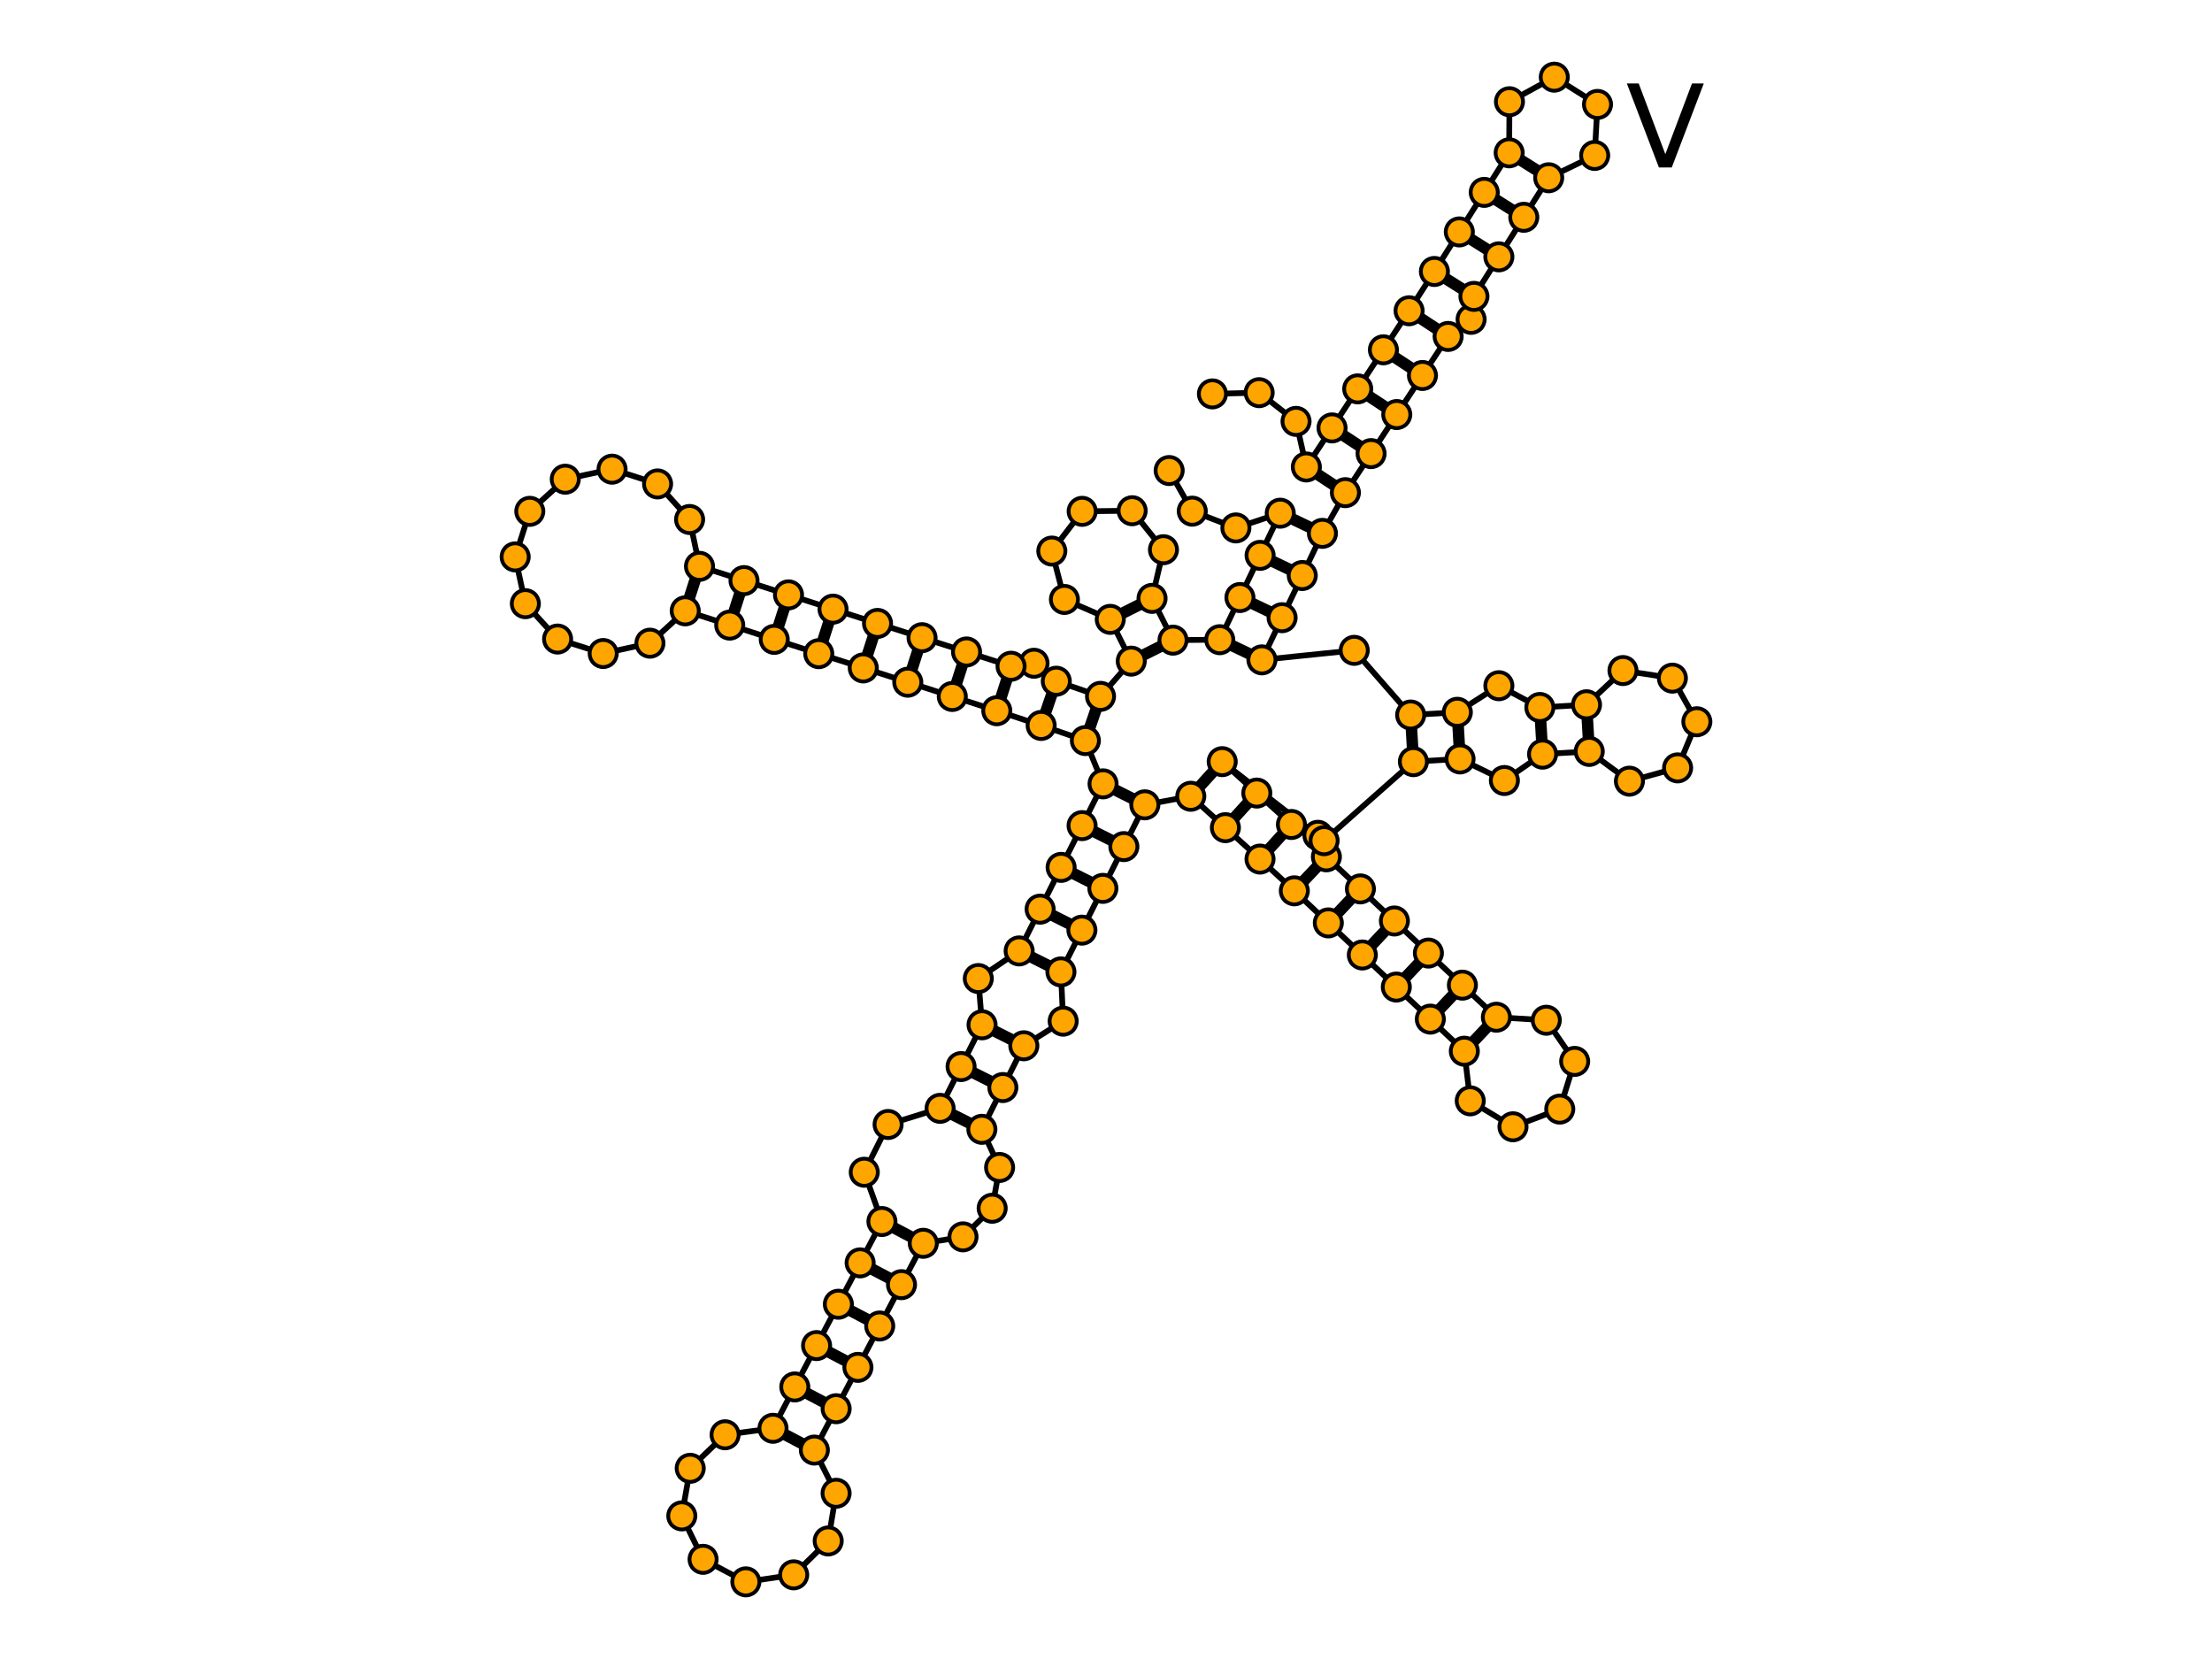 <?xml version="1.0" encoding="utf-8" standalone="no"?>
<!DOCTYPE svg PUBLIC "-//W3C//DTD SVG 1.1//EN"
  "http://www.w3.org/Graphics/SVG/1.1/DTD/svg11.dtd">
<svg xmlns:xlink="http://www.w3.org/1999/xlink" width="576pt" height="432pt" viewBox="0 0 576 432" xmlns="http://www.w3.org/2000/svg" version="1.1">
 <defs>
  <style type="text/css">*{stroke-linejoin: round; stroke-linecap: butt}</style>
 </defs>
 <g id="figure_1">
  <g id="patch_1">
   <path d="M 0 432 
L 576 432 
L 576 0 
L 0 0 
z
" style="fill: #ffffff"/>
  </g>
  <g id="axes_1">
   <g id="patch_2">
    <path d="M 118.762 431.5 
L 457.238 431.5 
L 457.238 0.5 
L 118.762 0.5 
z
" style="fill: #ffffff"/>
   </g>
   <g id="line2d_1">
    <path d="M 304.442 122.523 
L 310.458 133.104 
L 321.821 137.468 
L 333.373 133.631 
L 317.621 166.573 
L 305.45 166.691 
L 299.987 155.815 
L 302.958 143.14 
L 294.809 132.988 
L 281.792 133.146 
L 273.892 143.493 
L 277.17 156.091 
L 289.11 161.277 
L 294.573 172.154 
L 286.57 181.325 
L 275.054 177.384 
L 269.253 172.705 
L 263.276 173.481 
L 182.143 147.467 
L 179.569 135.273 
L 171.232 126.009 
L 159.376 122.167 
L 147.191 124.78 
L 137.953 133.145 
L 134.147 145.013 
L 136.799 157.19 
L 145.193 166.402 
L 157.072 170.17 
L 169.242 167.481 
L 178.427 159.058 
L 259.559 185.072 
L 271.113 188.9 
L 282.629 192.841 
L 287.233 204.108 
L 265.382 247.616 
L 254.746 254.805 
L 255.722 266.852 
L 244.797 288.605 
L 231.258 292.806 
L 225.05 305.246 
L 229.649 318.075 
L 201.287 371.92 
L 188.81 373.612 
L 179.729 382.335 
L 177.537 394.734 
L 183.076 406.041 
L 194.216 411.909 
L 206.674 410.081 
L 215.659 401.261 
L 217.717 388.839 
L 212.055 377.592 
L 240.418 323.747 
L 250.762 322.07 
L 258.355 314.622 
L 260.288 304.001 
L 255.673 294.068 
L 266.599 272.314 
L 276.844 265.903 
L 276.259 253.078 
L 298.11 209.571 
L 310.075 207.341 
L 328.102 223.7 
L 337.036 231.966 
L 381.303 273.729 
L 382.846 286.656 
L 393.975 293.409 
L 406.153 288.808 
L 410.038 276.383 
L 402.649 265.665 
L 389.655 264.876 
L 345.389 223.113 
L 343.181 217.505 
L 336.282 214.686 
L 318.255 198.327 
L 344.793 218.912 
L 368.04 198.333 
L 380.191 197.625 
L 391.735 203.241 
L 401.68 196.373 
L 413.831 195.666 
L 424.292 203.413 
L 436.842 199.952 
L 441.853 187.937 
L 435.481 176.585 
L 422.614 174.605 
L 413.123 183.515 
L 400.972 184.222 
L 390.298 178.555 
L 379.484 185.474 
L 367.333 186.182 
L 352.641 169.344 
L 328.601 171.824 
L 344.353 138.882 
L 350.337 128.282 
L 377.09 87.605 
L 383.069 83.155 
L 383.807 77.173 
L 403.277 46.283 
L 415.249 40.473 
L 415.984 27.186 
L 404.727 20.091 
L 393.057 26.486 
L 392.98 39.793 
L 373.511 70.684 
L 366.921 80.917 
L 340.167 121.594 
L 337.484 109.722 
L 327.877 102.247 
L 315.71 102.564 
L 315.71 102.564 
" clip-path="url(#p980159c1ee)" style="fill: none; stroke: #000000; stroke-width: 1.5; stroke-linecap: square"/>
   </g>
   <g id="line2d_2">
    <path d="M 333.373 133.631 
L 344.353 138.882 
" clip-path="url(#p980159c1ee)" style="fill: none; stroke: #000000; stroke-width: 3; stroke-linecap: square"/>
   </g>
   <g id="line2d_3">
    <path d="M 328.122 144.612 
L 339.103 149.862 
" clip-path="url(#p980159c1ee)" style="fill: none; stroke: #000000; stroke-width: 3; stroke-linecap: square"/>
   </g>
   <g id="line2d_4">
    <path d="M 322.871 155.593 
L 333.852 160.843 
" clip-path="url(#p980159c1ee)" style="fill: none; stroke: #000000; stroke-width: 3; stroke-linecap: square"/>
   </g>
   <g id="line2d_5">
    <path d="M 317.621 166.573 
L 328.601 171.824 
" clip-path="url(#p980159c1ee)" style="fill: none; stroke: #000000; stroke-width: 3; stroke-linecap: square"/>
   </g>
   <g id="line2d_6">
    <path d="M 305.45 166.691 
L 294.573 172.154 
" clip-path="url(#p980159c1ee)" style="fill: none; stroke: #000000; stroke-width: 3; stroke-linecap: square"/>
   </g>
   <g id="line2d_7">
    <path d="M 299.987 155.815 
L 289.11 161.277 
" clip-path="url(#p980159c1ee)" style="fill: none; stroke: #000000; stroke-width: 3; stroke-linecap: square"/>
   </g>
   <g id="line2d_8">
    <path d="M 286.57 181.325 
L 282.629 192.841 
" clip-path="url(#p980159c1ee)" style="fill: none; stroke: #000000; stroke-width: 3; stroke-linecap: square"/>
   </g>
   <g id="line2d_9">
    <path d="M 275.054 177.384 
L 271.113 188.9 
" clip-path="url(#p980159c1ee)" style="fill: none; stroke: #000000; stroke-width: 3; stroke-linecap: square"/>
   </g>
   <g id="line2d_10">
    <path d="M 263.276 173.481 
L 259.559 185.072 
" clip-path="url(#p980159c1ee)" style="fill: none; stroke: #000000; stroke-width: 3; stroke-linecap: square"/>
   </g>
   <g id="line2d_11">
    <path d="M 251.685 169.765 
L 247.969 181.355 
" clip-path="url(#p980159c1ee)" style="fill: none; stroke: #000000; stroke-width: 3; stroke-linecap: square"/>
   </g>
   <g id="line2d_12">
    <path d="M 240.095 166.049 
L 236.379 177.639 
" clip-path="url(#p980159c1ee)" style="fill: none; stroke: #000000; stroke-width: 3; stroke-linecap: square"/>
   </g>
   <g id="line2d_13">
    <path d="M 228.505 162.333 
L 224.788 173.923 
" clip-path="url(#p980159c1ee)" style="fill: none; stroke: #000000; stroke-width: 3; stroke-linecap: square"/>
   </g>
   <g id="line2d_14">
    <path d="M 216.914 158.616 
L 213.198 170.207 
" clip-path="url(#p980159c1ee)" style="fill: none; stroke: #000000; stroke-width: 3; stroke-linecap: square"/>
   </g>
   <g id="line2d_15">
    <path d="M 205.324 154.9 
L 201.608 166.49 
" clip-path="url(#p980159c1ee)" style="fill: none; stroke: #000000; stroke-width: 3; stroke-linecap: square"/>
   </g>
   <g id="line2d_16">
    <path d="M 193.734 151.184 
L 190.017 162.774 
" clip-path="url(#p980159c1ee)" style="fill: none; stroke: #000000; stroke-width: 3; stroke-linecap: square"/>
   </g>
   <g id="line2d_17">
    <path d="M 182.143 147.467 
L 178.427 159.058 
" clip-path="url(#p980159c1ee)" style="fill: none; stroke: #000000; stroke-width: 3; stroke-linecap: square"/>
   </g>
   <g id="line2d_18">
    <path d="M 287.233 204.108 
L 298.11 209.571 
" clip-path="url(#p980159c1ee)" style="fill: none; stroke: #000000; stroke-width: 3; stroke-linecap: square"/>
   </g>
   <g id="line2d_19">
    <path d="M 281.77 214.985 
L 292.647 220.448 
" clip-path="url(#p980159c1ee)" style="fill: none; stroke: #000000; stroke-width: 3; stroke-linecap: square"/>
   </g>
   <g id="line2d_20">
    <path d="M 276.307 225.862 
L 287.184 231.325 
" clip-path="url(#p980159c1ee)" style="fill: none; stroke: #000000; stroke-width: 3; stroke-linecap: square"/>
   </g>
   <g id="line2d_21">
    <path d="M 270.845 236.739 
L 281.722 242.201 
" clip-path="url(#p980159c1ee)" style="fill: none; stroke: #000000; stroke-width: 3; stroke-linecap: square"/>
   </g>
   <g id="line2d_22">
    <path d="M 265.382 247.616 
L 276.259 253.078 
" clip-path="url(#p980159c1ee)" style="fill: none; stroke: #000000; stroke-width: 3; stroke-linecap: square"/>
   </g>
   <g id="line2d_23">
    <path d="M 255.722 266.852 
L 266.599 272.314 
" clip-path="url(#p980159c1ee)" style="fill: none; stroke: #000000; stroke-width: 3; stroke-linecap: square"/>
   </g>
   <g id="line2d_24">
    <path d="M 250.259 277.728 
L 261.136 283.191 
" clip-path="url(#p980159c1ee)" style="fill: none; stroke: #000000; stroke-width: 3; stroke-linecap: square"/>
   </g>
   <g id="line2d_25">
    <path d="M 244.797 288.605 
L 255.673 294.068 
" clip-path="url(#p980159c1ee)" style="fill: none; stroke: #000000; stroke-width: 3; stroke-linecap: square"/>
   </g>
   <g id="line2d_26">
    <path d="M 229.649 318.075 
L 240.418 323.747 
" clip-path="url(#p980159c1ee)" style="fill: none; stroke: #000000; stroke-width: 3; stroke-linecap: square"/>
   </g>
   <g id="line2d_27">
    <path d="M 223.976 328.844 
L 234.745 334.516 
" clip-path="url(#p980159c1ee)" style="fill: none; stroke: #000000; stroke-width: 3; stroke-linecap: square"/>
   </g>
   <g id="line2d_28">
    <path d="M 218.304 339.613 
L 229.073 345.285 
" clip-path="url(#p980159c1ee)" style="fill: none; stroke: #000000; stroke-width: 3; stroke-linecap: square"/>
   </g>
   <g id="line2d_29">
    <path d="M 212.631 350.382 
L 223.4 356.054 
" clip-path="url(#p980159c1ee)" style="fill: none; stroke: #000000; stroke-width: 3; stroke-linecap: square"/>
   </g>
   <g id="line2d_30">
    <path d="M 206.959 361.151 
L 217.728 366.823 
" clip-path="url(#p980159c1ee)" style="fill: none; stroke: #000000; stroke-width: 3; stroke-linecap: square"/>
   </g>
   <g id="line2d_31">
    <path d="M 201.287 371.92 
L 212.055 377.592 
" clip-path="url(#p980159c1ee)" style="fill: none; stroke: #000000; stroke-width: 3; stroke-linecap: square"/>
   </g>
   <g id="line2d_32">
    <path d="M 310.075 207.341 
L 318.255 198.327 
" clip-path="url(#p980159c1ee)" style="fill: none; stroke: #000000; stroke-width: 3; stroke-linecap: square"/>
   </g>
   <g id="line2d_33">
    <path d="M 319.089 215.52 
L 327.268 206.507 
" clip-path="url(#p980159c1ee)" style="fill: none; stroke: #000000; stroke-width: 3; stroke-linecap: square"/>
   </g>
   <g id="line2d_34">
    <path d="M 328.102 223.7 
L 336.282 214.686 
" clip-path="url(#p980159c1ee)" style="fill: none; stroke: #000000; stroke-width: 3; stroke-linecap: square"/>
   </g>
   <g id="line2d_35">
    <path d="M 337.036 231.966 
L 345.389 223.113 
" clip-path="url(#p980159c1ee)" style="fill: none; stroke: #000000; stroke-width: 3; stroke-linecap: square"/>
   </g>
   <g id="line2d_36">
    <path d="M 345.889 240.319 
L 354.242 231.466 
" clip-path="url(#p980159c1ee)" style="fill: none; stroke: #000000; stroke-width: 3; stroke-linecap: square"/>
   </g>
   <g id="line2d_37">
    <path d="M 354.743 248.672 
L 363.095 239.818 
" clip-path="url(#p980159c1ee)" style="fill: none; stroke: #000000; stroke-width: 3; stroke-linecap: square"/>
   </g>
   <g id="line2d_38">
    <path d="M 363.596 257.024 
L 371.949 248.171 
" clip-path="url(#p980159c1ee)" style="fill: none; stroke: #000000; stroke-width: 3; stroke-linecap: square"/>
   </g>
   <g id="line2d_39">
    <path d="M 372.449 265.377 
L 380.802 256.524 
" clip-path="url(#p980159c1ee)" style="fill: none; stroke: #000000; stroke-width: 3; stroke-linecap: square"/>
   </g>
   <g id="line2d_40">
    <path d="M 381.303 273.729 
L 389.655 264.876 
" clip-path="url(#p980159c1ee)" style="fill: none; stroke: #000000; stroke-width: 3; stroke-linecap: square"/>
   </g>
   <g id="line2d_41">
    <path d="M 368.04 198.333 
L 367.333 186.182 
" clip-path="url(#p980159c1ee)" style="fill: none; stroke: #000000; stroke-width: 3; stroke-linecap: square"/>
   </g>
   <g id="line2d_42">
    <path d="M 380.191 197.625 
L 379.484 185.474 
" clip-path="url(#p980159c1ee)" style="fill: none; stroke: #000000; stroke-width: 3; stroke-linecap: square"/>
   </g>
   <g id="line2d_43">
    <path d="M 401.68 196.373 
L 400.972 184.222 
" clip-path="url(#p980159c1ee)" style="fill: none; stroke: #000000; stroke-width: 3; stroke-linecap: square"/>
   </g>
   <g id="line2d_44">
    <path d="M 413.831 195.666 
L 413.123 183.515 
" clip-path="url(#p980159c1ee)" style="fill: none; stroke: #000000; stroke-width: 3; stroke-linecap: square"/>
   </g>
   <g id="line2d_45">
    <path d="M 350.337 128.282 
L 340.167 121.594 
" clip-path="url(#p980159c1ee)" style="fill: none; stroke: #000000; stroke-width: 3; stroke-linecap: square"/>
   </g>
   <g id="line2d_46">
    <path d="M 357.025 118.113 
L 346.856 111.425 
" clip-path="url(#p980159c1ee)" style="fill: none; stroke: #000000; stroke-width: 3; stroke-linecap: square"/>
   </g>
   <g id="line2d_47">
    <path d="M 363.713 107.944 
L 353.544 101.255 
" clip-path="url(#p980159c1ee)" style="fill: none; stroke: #000000; stroke-width: 3; stroke-linecap: square"/>
   </g>
   <g id="line2d_48">
    <path d="M 370.402 97.775 
L 360.233 91.086 
" clip-path="url(#p980159c1ee)" style="fill: none; stroke: #000000; stroke-width: 3; stroke-linecap: square"/>
   </g>
   <g id="line2d_49">
    <path d="M 377.09 87.605 
L 366.921 80.917 
" clip-path="url(#p980159c1ee)" style="fill: none; stroke: #000000; stroke-width: 3; stroke-linecap: square"/>
   </g>
   <g id="line2d_50">
    <path d="M 383.807 77.173 
L 373.511 70.684 
" clip-path="url(#p980159c1ee)" style="fill: none; stroke: #000000; stroke-width: 3; stroke-linecap: square"/>
   </g>
   <g id="line2d_51">
    <path d="M 390.297 66.876 
L 380 60.387 
" clip-path="url(#p980159c1ee)" style="fill: none; stroke: #000000; stroke-width: 3; stroke-linecap: square"/>
   </g>
   <g id="line2d_52">
    <path d="M 396.787 56.579 
L 386.49 50.09 
" clip-path="url(#p980159c1ee)" style="fill: none; stroke: #000000; stroke-width: 3; stroke-linecap: square"/>
   </g>
   <g id="line2d_53">
    <path d="M 403.277 46.283 
L 392.98 39.793 
" clip-path="url(#p980159c1ee)" style="fill: none; stroke: #000000; stroke-width: 3; stroke-linecap: square"/>
   </g>
   <g id="PathCollection_1">
    <defs>
     <path id="m3250b25a52" d="M 0 3.536 
C 0.938 3.536 1.837 3.163 2.5 2.5 
C 3.163 1.837 3.536 0.938 3.536 0 
C 3.536 -0.938 3.163 -1.837 2.5 -2.5 
C 1.837 -3.163 0.938 -3.536 0 -3.536 
C -0.938 -3.536 -1.837 -3.163 -2.5 -2.5 
C -3.163 -1.837 -3.536 -0.938 -3.536 0 
C -3.536 0.938 -3.163 1.837 -2.5 2.5 
C -1.837 3.163 -0.938 3.536 0 3.536 
z
" style="stroke: #000000"/>
    </defs>
    <g clip-path="url(#p980159c1ee)">
     <use xlink:href="#m3250b25a52" x="304.442" y="122.523" style="fill: #ffa500; stroke: #000000"/>
     <use xlink:href="#m3250b25a52" x="310.458" y="133.104" style="fill: #ffa500; stroke: #000000"/>
     <use xlink:href="#m3250b25a52" x="321.821" y="137.468" style="fill: #ffa500; stroke: #000000"/>
     <use xlink:href="#m3250b25a52" x="333.373" y="133.631" style="fill: #ffa500; stroke: #000000"/>
     <use xlink:href="#m3250b25a52" x="328.122" y="144.612" style="fill: #ffa500; stroke: #000000"/>
     <use xlink:href="#m3250b25a52" x="322.871" y="155.593" style="fill: #ffa500; stroke: #000000"/>
     <use xlink:href="#m3250b25a52" x="317.621" y="166.573" style="fill: #ffa500; stroke: #000000"/>
     <use xlink:href="#m3250b25a52" x="305.45" y="166.691" style="fill: #ffa500; stroke: #000000"/>
     <use xlink:href="#m3250b25a52" x="299.987" y="155.815" style="fill: #ffa500; stroke: #000000"/>
     <use xlink:href="#m3250b25a52" x="302.958" y="143.14" style="fill: #ffa500; stroke: #000000"/>
     <use xlink:href="#m3250b25a52" x="294.809" y="132.988" style="fill: #ffa500; stroke: #000000"/>
     <use xlink:href="#m3250b25a52" x="281.792" y="133.146" style="fill: #ffa500; stroke: #000000"/>
     <use xlink:href="#m3250b25a52" x="273.892" y="143.493" style="fill: #ffa500; stroke: #000000"/>
     <use xlink:href="#m3250b25a52" x="277.17" y="156.091" style="fill: #ffa500; stroke: #000000"/>
     <use xlink:href="#m3250b25a52" x="289.11" y="161.277" style="fill: #ffa500; stroke: #000000"/>
     <use xlink:href="#m3250b25a52" x="294.573" y="172.154" style="fill: #ffa500; stroke: #000000"/>
     <use xlink:href="#m3250b25a52" x="286.57" y="181.325" style="fill: #ffa500; stroke: #000000"/>
     <use xlink:href="#m3250b25a52" x="275.054" y="177.384" style="fill: #ffa500; stroke: #000000"/>
     <use xlink:href="#m3250b25a52" x="269.253" y="172.705" style="fill: #ffa500; stroke: #000000"/>
     <use xlink:href="#m3250b25a52" x="263.276" y="173.481" style="fill: #ffa500; stroke: #000000"/>
     <use xlink:href="#m3250b25a52" x="251.685" y="169.765" style="fill: #ffa500; stroke: #000000"/>
     <use xlink:href="#m3250b25a52" x="240.095" y="166.049" style="fill: #ffa500; stroke: #000000"/>
     <use xlink:href="#m3250b25a52" x="228.505" y="162.333" style="fill: #ffa500; stroke: #000000"/>
     <use xlink:href="#m3250b25a52" x="216.914" y="158.616" style="fill: #ffa500; stroke: #000000"/>
     <use xlink:href="#m3250b25a52" x="205.324" y="154.9" style="fill: #ffa500; stroke: #000000"/>
     <use xlink:href="#m3250b25a52" x="193.734" y="151.184" style="fill: #ffa500; stroke: #000000"/>
     <use xlink:href="#m3250b25a52" x="182.143" y="147.467" style="fill: #ffa500; stroke: #000000"/>
     <use xlink:href="#m3250b25a52" x="179.569" y="135.273" style="fill: #ffa500; stroke: #000000"/>
     <use xlink:href="#m3250b25a52" x="171.232" y="126.009" style="fill: #ffa500; stroke: #000000"/>
     <use xlink:href="#m3250b25a52" x="159.376" y="122.167" style="fill: #ffa500; stroke: #000000"/>
     <use xlink:href="#m3250b25a52" x="147.191" y="124.78" style="fill: #ffa500; stroke: #000000"/>
     <use xlink:href="#m3250b25a52" x="137.953" y="133.145" style="fill: #ffa500; stroke: #000000"/>
     <use xlink:href="#m3250b25a52" x="134.147" y="145.013" style="fill: #ffa500; stroke: #000000"/>
     <use xlink:href="#m3250b25a52" x="136.799" y="157.19" style="fill: #ffa500; stroke: #000000"/>
     <use xlink:href="#m3250b25a52" x="145.193" y="166.402" style="fill: #ffa500; stroke: #000000"/>
     <use xlink:href="#m3250b25a52" x="157.072" y="170.17" style="fill: #ffa500; stroke: #000000"/>
     <use xlink:href="#m3250b25a52" x="169.242" y="167.481" style="fill: #ffa500; stroke: #000000"/>
     <use xlink:href="#m3250b25a52" x="178.427" y="159.058" style="fill: #ffa500; stroke: #000000"/>
     <use xlink:href="#m3250b25a52" x="190.017" y="162.774" style="fill: #ffa500; stroke: #000000"/>
     <use xlink:href="#m3250b25a52" x="201.608" y="166.49" style="fill: #ffa500; stroke: #000000"/>
     <use xlink:href="#m3250b25a52" x="213.198" y="170.207" style="fill: #ffa500; stroke: #000000"/>
     <use xlink:href="#m3250b25a52" x="224.788" y="173.923" style="fill: #ffa500; stroke: #000000"/>
     <use xlink:href="#m3250b25a52" x="236.379" y="177.639" style="fill: #ffa500; stroke: #000000"/>
     <use xlink:href="#m3250b25a52" x="247.969" y="181.355" style="fill: #ffa500; stroke: #000000"/>
     <use xlink:href="#m3250b25a52" x="259.559" y="185.072" style="fill: #ffa500; stroke: #000000"/>
     <use xlink:href="#m3250b25a52" x="271.113" y="188.9" style="fill: #ffa500; stroke: #000000"/>
     <use xlink:href="#m3250b25a52" x="282.629" y="192.841" style="fill: #ffa500; stroke: #000000"/>
     <use xlink:href="#m3250b25a52" x="287.233" y="204.108" style="fill: #ffa500; stroke: #000000"/>
     <use xlink:href="#m3250b25a52" x="281.77" y="214.985" style="fill: #ffa500; stroke: #000000"/>
     <use xlink:href="#m3250b25a52" x="276.307" y="225.862" style="fill: #ffa500; stroke: #000000"/>
     <use xlink:href="#m3250b25a52" x="270.845" y="236.739" style="fill: #ffa500; stroke: #000000"/>
     <use xlink:href="#m3250b25a52" x="265.382" y="247.616" style="fill: #ffa500; stroke: #000000"/>
     <use xlink:href="#m3250b25a52" x="254.746" y="254.805" style="fill: #ffa500; stroke: #000000"/>
     <use xlink:href="#m3250b25a52" x="255.722" y="266.852" style="fill: #ffa500; stroke: #000000"/>
     <use xlink:href="#m3250b25a52" x="250.259" y="277.728" style="fill: #ffa500; stroke: #000000"/>
     <use xlink:href="#m3250b25a52" x="244.797" y="288.605" style="fill: #ffa500; stroke: #000000"/>
     <use xlink:href="#m3250b25a52" x="231.258" y="292.806" style="fill: #ffa500; stroke: #000000"/>
     <use xlink:href="#m3250b25a52" x="225.05" y="305.246" style="fill: #ffa500; stroke: #000000"/>
     <use xlink:href="#m3250b25a52" x="229.649" y="318.075" style="fill: #ffa500; stroke: #000000"/>
     <use xlink:href="#m3250b25a52" x="223.976" y="328.844" style="fill: #ffa500; stroke: #000000"/>
     <use xlink:href="#m3250b25a52" x="218.304" y="339.613" style="fill: #ffa500; stroke: #000000"/>
     <use xlink:href="#m3250b25a52" x="212.631" y="350.382" style="fill: #ffa500; stroke: #000000"/>
     <use xlink:href="#m3250b25a52" x="206.959" y="361.151" style="fill: #ffa500; stroke: #000000"/>
     <use xlink:href="#m3250b25a52" x="201.287" y="371.92" style="fill: #ffa500; stroke: #000000"/>
     <use xlink:href="#m3250b25a52" x="188.81" y="373.612" style="fill: #ffa500; stroke: #000000"/>
     <use xlink:href="#m3250b25a52" x="179.729" y="382.335" style="fill: #ffa500; stroke: #000000"/>
     <use xlink:href="#m3250b25a52" x="177.537" y="394.734" style="fill: #ffa500; stroke: #000000"/>
     <use xlink:href="#m3250b25a52" x="183.076" y="406.041" style="fill: #ffa500; stroke: #000000"/>
     <use xlink:href="#m3250b25a52" x="194.216" y="411.909" style="fill: #ffa500; stroke: #000000"/>
     <use xlink:href="#m3250b25a52" x="206.674" y="410.081" style="fill: #ffa500; stroke: #000000"/>
     <use xlink:href="#m3250b25a52" x="215.659" y="401.261" style="fill: #ffa500; stroke: #000000"/>
     <use xlink:href="#m3250b25a52" x="217.717" y="388.839" style="fill: #ffa500; stroke: #000000"/>
     <use xlink:href="#m3250b25a52" x="212.055" y="377.592" style="fill: #ffa500; stroke: #000000"/>
     <use xlink:href="#m3250b25a52" x="217.728" y="366.823" style="fill: #ffa500; stroke: #000000"/>
     <use xlink:href="#m3250b25a52" x="223.4" y="356.054" style="fill: #ffa500; stroke: #000000"/>
     <use xlink:href="#m3250b25a52" x="229.073" y="345.285" style="fill: #ffa500; stroke: #000000"/>
     <use xlink:href="#m3250b25a52" x="234.745" y="334.516" style="fill: #ffa500; stroke: #000000"/>
     <use xlink:href="#m3250b25a52" x="240.418" y="323.747" style="fill: #ffa500; stroke: #000000"/>
     <use xlink:href="#m3250b25a52" x="250.762" y="322.07" style="fill: #ffa500; stroke: #000000"/>
     <use xlink:href="#m3250b25a52" x="258.355" y="314.622" style="fill: #ffa500; stroke: #000000"/>
     <use xlink:href="#m3250b25a52" x="260.288" y="304.001" style="fill: #ffa500; stroke: #000000"/>
     <use xlink:href="#m3250b25a52" x="255.673" y="294.068" style="fill: #ffa500; stroke: #000000"/>
     <use xlink:href="#m3250b25a52" x="261.136" y="283.191" style="fill: #ffa500; stroke: #000000"/>
     <use xlink:href="#m3250b25a52" x="266.599" y="272.314" style="fill: #ffa500; stroke: #000000"/>
     <use xlink:href="#m3250b25a52" x="276.844" y="265.903" style="fill: #ffa500; stroke: #000000"/>
     <use xlink:href="#m3250b25a52" x="276.259" y="253.078" style="fill: #ffa500; stroke: #000000"/>
     <use xlink:href="#m3250b25a52" x="281.722" y="242.201" style="fill: #ffa500; stroke: #000000"/>
     <use xlink:href="#m3250b25a52" x="287.184" y="231.325" style="fill: #ffa500; stroke: #000000"/>
     <use xlink:href="#m3250b25a52" x="292.647" y="220.448" style="fill: #ffa500; stroke: #000000"/>
     <use xlink:href="#m3250b25a52" x="298.11" y="209.571" style="fill: #ffa500; stroke: #000000"/>
     <use xlink:href="#m3250b25a52" x="310.075" y="207.341" style="fill: #ffa500; stroke: #000000"/>
     <use xlink:href="#m3250b25a52" x="319.089" y="215.52" style="fill: #ffa500; stroke: #000000"/>
     <use xlink:href="#m3250b25a52" x="328.102" y="223.7" style="fill: #ffa500; stroke: #000000"/>
     <use xlink:href="#m3250b25a52" x="337.036" y="231.966" style="fill: #ffa500; stroke: #000000"/>
     <use xlink:href="#m3250b25a52" x="345.889" y="240.319" style="fill: #ffa500; stroke: #000000"/>
     <use xlink:href="#m3250b25a52" x="354.743" y="248.672" style="fill: #ffa500; stroke: #000000"/>
     <use xlink:href="#m3250b25a52" x="363.596" y="257.024" style="fill: #ffa500; stroke: #000000"/>
     <use xlink:href="#m3250b25a52" x="372.449" y="265.377" style="fill: #ffa500; stroke: #000000"/>
     <use xlink:href="#m3250b25a52" x="381.303" y="273.729" style="fill: #ffa500; stroke: #000000"/>
     <use xlink:href="#m3250b25a52" x="382.846" y="286.656" style="fill: #ffa500; stroke: #000000"/>
     <use xlink:href="#m3250b25a52" x="393.975" y="293.409" style="fill: #ffa500; stroke: #000000"/>
     <use xlink:href="#m3250b25a52" x="406.153" y="288.808" style="fill: #ffa500; stroke: #000000"/>
     <use xlink:href="#m3250b25a52" x="410.038" y="276.383" style="fill: #ffa500; stroke: #000000"/>
     <use xlink:href="#m3250b25a52" x="402.649" y="265.665" style="fill: #ffa500; stroke: #000000"/>
     <use xlink:href="#m3250b25a52" x="389.655" y="264.876" style="fill: #ffa500; stroke: #000000"/>
     <use xlink:href="#m3250b25a52" x="380.802" y="256.524" style="fill: #ffa500; stroke: #000000"/>
     <use xlink:href="#m3250b25a52" x="371.949" y="248.171" style="fill: #ffa500; stroke: #000000"/>
     <use xlink:href="#m3250b25a52" x="363.095" y="239.818" style="fill: #ffa500; stroke: #000000"/>
     <use xlink:href="#m3250b25a52" x="354.242" y="231.466" style="fill: #ffa500; stroke: #000000"/>
     <use xlink:href="#m3250b25a52" x="345.389" y="223.113" style="fill: #ffa500; stroke: #000000"/>
     <use xlink:href="#m3250b25a52" x="343.181" y="217.505" style="fill: #ffa500; stroke: #000000"/>
     <use xlink:href="#m3250b25a52" x="336.282" y="214.686" style="fill: #ffa500; stroke: #000000"/>
     <use xlink:href="#m3250b25a52" x="327.268" y="206.507" style="fill: #ffa500; stroke: #000000"/>
     <use xlink:href="#m3250b25a52" x="318.255" y="198.327" style="fill: #ffa500; stroke: #000000"/>
     <use xlink:href="#m3250b25a52" x="344.793" y="218.912" style="fill: #ffa500; stroke: #000000"/>
     <use xlink:href="#m3250b25a52" x="368.04" y="198.333" style="fill: #ffa500; stroke: #000000"/>
     <use xlink:href="#m3250b25a52" x="380.191" y="197.625" style="fill: #ffa500; stroke: #000000"/>
     <use xlink:href="#m3250b25a52" x="391.735" y="203.241" style="fill: #ffa500; stroke: #000000"/>
     <use xlink:href="#m3250b25a52" x="401.68" y="196.373" style="fill: #ffa500; stroke: #000000"/>
     <use xlink:href="#m3250b25a52" x="413.831" y="195.666" style="fill: #ffa500; stroke: #000000"/>
     <use xlink:href="#m3250b25a52" x="424.292" y="203.413" style="fill: #ffa500; stroke: #000000"/>
     <use xlink:href="#m3250b25a52" x="436.842" y="199.952" style="fill: #ffa500; stroke: #000000"/>
     <use xlink:href="#m3250b25a52" x="441.853" y="187.937" style="fill: #ffa500; stroke: #000000"/>
     <use xlink:href="#m3250b25a52" x="435.481" y="176.585" style="fill: #ffa500; stroke: #000000"/>
     <use xlink:href="#m3250b25a52" x="422.614" y="174.605" style="fill: #ffa500; stroke: #000000"/>
     <use xlink:href="#m3250b25a52" x="413.123" y="183.515" style="fill: #ffa500; stroke: #000000"/>
     <use xlink:href="#m3250b25a52" x="400.972" y="184.222" style="fill: #ffa500; stroke: #000000"/>
     <use xlink:href="#m3250b25a52" x="390.298" y="178.555" style="fill: #ffa500; stroke: #000000"/>
     <use xlink:href="#m3250b25a52" x="379.484" y="185.474" style="fill: #ffa500; stroke: #000000"/>
     <use xlink:href="#m3250b25a52" x="367.333" y="186.182" style="fill: #ffa500; stroke: #000000"/>
     <use xlink:href="#m3250b25a52" x="352.641" y="169.344" style="fill: #ffa500; stroke: #000000"/>
     <use xlink:href="#m3250b25a52" x="328.601" y="171.824" style="fill: #ffa500; stroke: #000000"/>
     <use xlink:href="#m3250b25a52" x="333.852" y="160.843" style="fill: #ffa500; stroke: #000000"/>
     <use xlink:href="#m3250b25a52" x="339.103" y="149.862" style="fill: #ffa500; stroke: #000000"/>
     <use xlink:href="#m3250b25a52" x="344.353" y="138.882" style="fill: #ffa500; stroke: #000000"/>
     <use xlink:href="#m3250b25a52" x="350.337" y="128.282" style="fill: #ffa500; stroke: #000000"/>
     <use xlink:href="#m3250b25a52" x="357.025" y="118.113" style="fill: #ffa500; stroke: #000000"/>
     <use xlink:href="#m3250b25a52" x="363.713" y="107.944" style="fill: #ffa500; stroke: #000000"/>
     <use xlink:href="#m3250b25a52" x="370.402" y="97.775" style="fill: #ffa500; stroke: #000000"/>
     <use xlink:href="#m3250b25a52" x="377.09" y="87.605" style="fill: #ffa500; stroke: #000000"/>
     <use xlink:href="#m3250b25a52" x="383.069" y="83.155" style="fill: #ffa500; stroke: #000000"/>
     <use xlink:href="#m3250b25a52" x="383.807" y="77.173" style="fill: #ffa500; stroke: #000000"/>
     <use xlink:href="#m3250b25a52" x="390.297" y="66.876" style="fill: #ffa500; stroke: #000000"/>
     <use xlink:href="#m3250b25a52" x="396.787" y="56.579" style="fill: #ffa500; stroke: #000000"/>
     <use xlink:href="#m3250b25a52" x="403.277" y="46.283" style="fill: #ffa500; stroke: #000000"/>
     <use xlink:href="#m3250b25a52" x="415.249" y="40.473" style="fill: #ffa500; stroke: #000000"/>
     <use xlink:href="#m3250b25a52" x="415.984" y="27.186" style="fill: #ffa500; stroke: #000000"/>
     <use xlink:href="#m3250b25a52" x="404.727" y="20.091" style="fill: #ffa500; stroke: #000000"/>
     <use xlink:href="#m3250b25a52" x="393.057" y="26.486" style="fill: #ffa500; stroke: #000000"/>
     <use xlink:href="#m3250b25a52" x="392.98" y="39.793" style="fill: #ffa500; stroke: #000000"/>
     <use xlink:href="#m3250b25a52" x="386.49" y="50.09" style="fill: #ffa500; stroke: #000000"/>
     <use xlink:href="#m3250b25a52" x="380" y="60.387" style="fill: #ffa500; stroke: #000000"/>
     <use xlink:href="#m3250b25a52" x="373.511" y="70.684" style="fill: #ffa500; stroke: #000000"/>
     <use xlink:href="#m3250b25a52" x="366.921" y="80.917" style="fill: #ffa500; stroke: #000000"/>
     <use xlink:href="#m3250b25a52" x="360.233" y="91.086" style="fill: #ffa500; stroke: #000000"/>
     <use xlink:href="#m3250b25a52" x="353.544" y="101.255" style="fill: #ffa500; stroke: #000000"/>
     <use xlink:href="#m3250b25a52" x="346.856" y="111.425" style="fill: #ffa500; stroke: #000000"/>
     <use xlink:href="#m3250b25a52" x="340.167" y="121.594" style="fill: #ffa500; stroke: #000000"/>
     <use xlink:href="#m3250b25a52" x="337.484" y="109.722" style="fill: #ffa500; stroke: #000000"/>
     <use xlink:href="#m3250b25a52" x="327.877" y="102.247" style="fill: #ffa500; stroke: #000000"/>
     <use xlink:href="#m3250b25a52" x="315.71" y="102.564" style="fill: #ffa500; stroke: #000000"/>
    </g>
   </g>
   <g id="matplotlib.axis_1">
    <g id="xtick_1"/>
    <g id="xtick_2"/>
    <g id="xtick_3"/>
    <g id="xtick_4"/>
    <g id="xtick_5"/>
    <g id="xtick_6"/>
    <g id="xtick_7"/>
    <g id="xtick_8"/>
   </g>
   <g id="matplotlib.axis_2">
    <g id="ytick_1"/>
    <g id="ytick_2"/>
    <g id="ytick_3"/>
    <g id="ytick_4"/>
    <g id="ytick_5"/>
   </g>
   <g id="text_1">
    <path d="M 431.973 43.6 
L 423.625 21.728 
L 426.714 21.728 
L 433.647 40.141 
L 440.589 21.728 
L 443.664 21.728 
L 435.329 43.6 
L 431.973 43.6 
z
" style="stroke: #ffffff; stroke-width: 4"/>
    <path d="M 431.973 43.6 
L 423.625 21.728 
L 426.714 21.728 
L 433.647 40.141 
L 440.589 21.728 
L 443.664 21.728 
L 435.329 43.6 
L 431.973 43.6 
z
"/>
   </g>
  </g>
 </g>
 <defs>
  <clipPath id="p980159c1ee">
   <rect x="118.762" y="0.5" width="338.476" height="431"/>
  </clipPath>
 </defs>
</svg>
